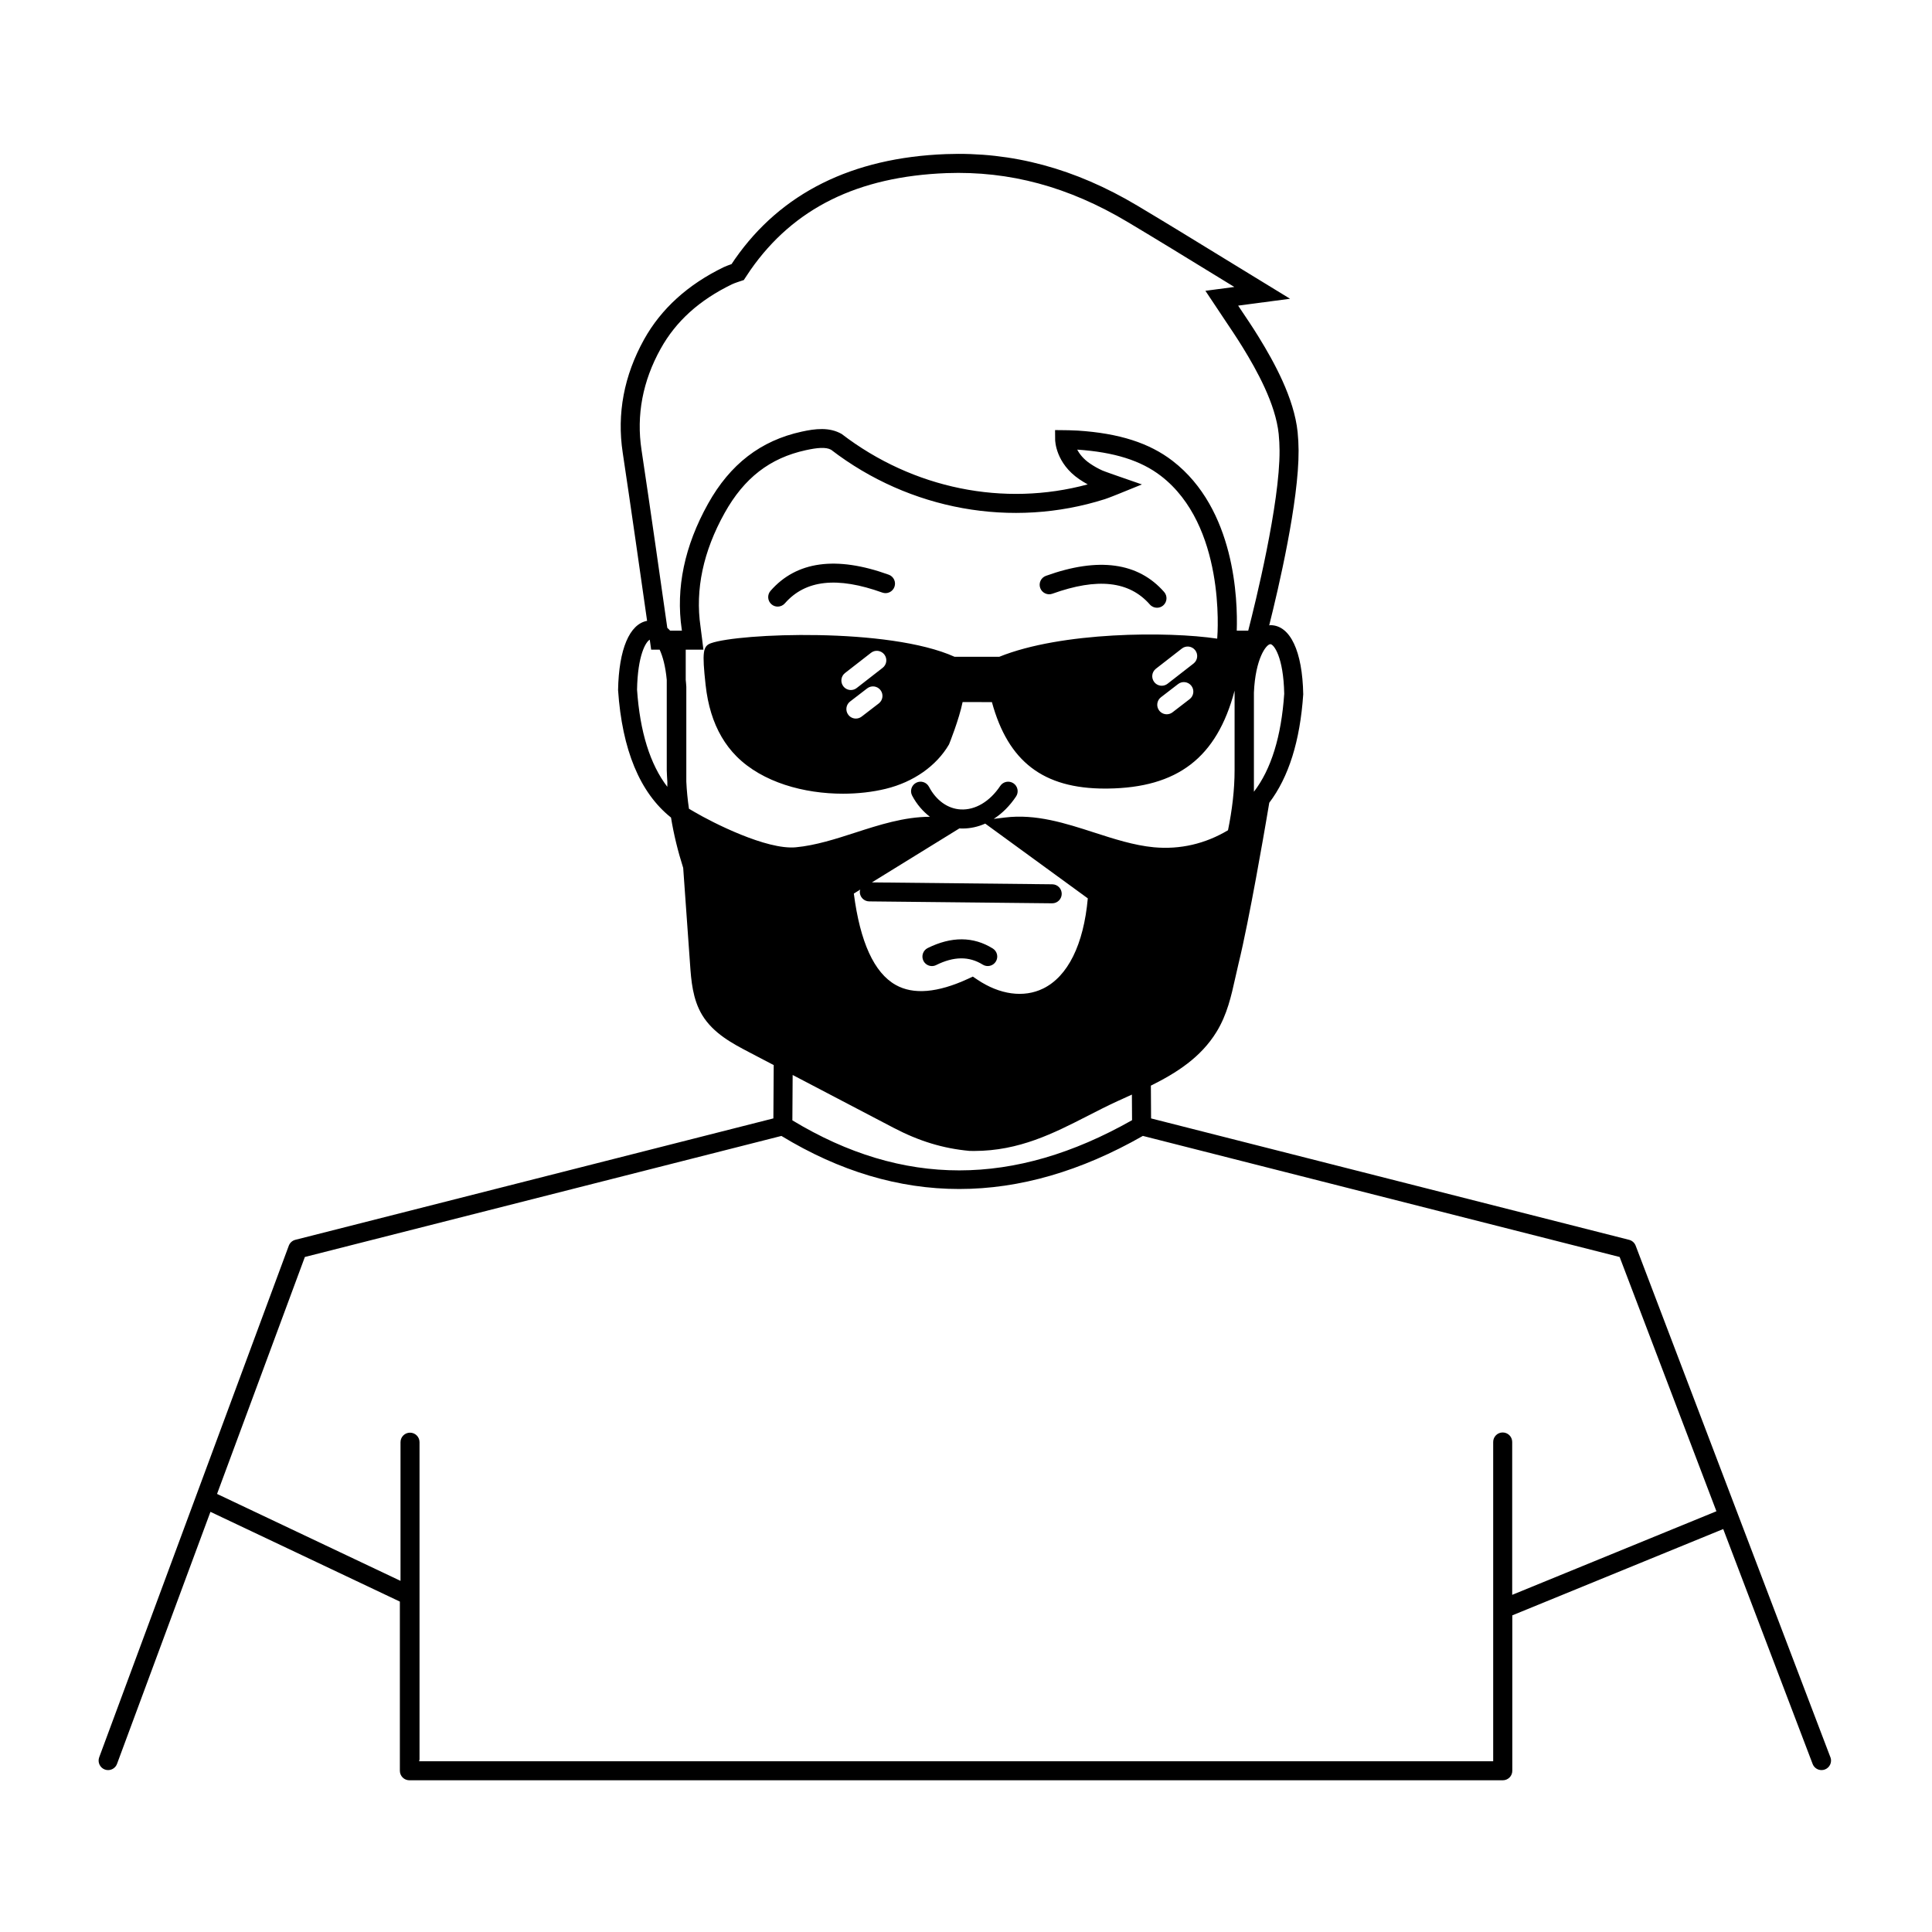 <?xml version="1.0" encoding="UTF-8"?>
<!-- Uploaded to: ICON Repo, www.iconrepo.com, Generator: ICON Repo Mixer Tools -->
<svg fill="#000000" width="800px" height="800px" version="1.1" viewBox="144 144 512 512" xmlns="http://www.w3.org/2000/svg">
 <path d="m629.07 609.68-51.605-135.57c-0.297-0.766-0.941-1.344-1.738-1.543l-126.68-32.176-0.055-8.684c6.828-3.391 13.246-7.484 17.395-14.242 2.82-4.59 3.91-9.535 4.973-14.316 0.277-1.242 0.551-2.496 0.859-3.762 2.867-11.668 7.074-36.348 7.254-37.391l0.895-5.262c5.125-6.75 8.164-16.328 9-28.75-0.211-11.398-3.434-18.242-8.629-18.309h-0.07c-0.109 0-0.211 0.051-0.32 0.055 2.457-9.781 7.867-32.898 7.789-46.375v-0.004c-0.012-1.625-0.094-3.238-0.254-4.84-0.934-9.039-6.273-18.613-10.211-25.027-1.637-2.676-3.41-5.301-5.234-8.012l-0.32-0.477 13.762-1.824-17.207-10.527c-7.93-4.867-15.559-9.547-23.258-14.141-16.535-9.863-33.164-14.324-50.73-13.664-24.891 0.945-43.711 10.312-55.938 27.84-0.227 0.32-0.59 0.867-0.879 1.309-0.668 0.234-1.566 0.566-2.055 0.801-9.512 4.602-16.621 11.055-21.137 19.18-5.312 9.566-7.219 19.66-5.652 30 1.895 12.531 5.016 34.406 6.461 44.562-4.633 0.852-7.496 7.465-7.691 18.352 1.074 15.832 5.785 27.191 14.004 33.758 0.008 0.004 0.016 0.004 0.023 0.008 0.727 4.453 1.816 8.918 3.231 13.359l1.824 25.613c0.289 4.082 0.648 9.16 3.219 13.395 2.957 4.875 8.152 7.594 12.324 9.777l6.621 3.465-0.09 14.129-126.68 32.176c-0.801 0.203-1.457 0.789-1.742 1.566l-50.242 135.57c-0.48 1.305 0.184 2.754 1.484 3.238 0.289 0.109 0.586 0.156 0.875 0.156 1.023 0 1.988-0.629 2.363-1.645l24.758-66.797 50.199 23.785v44.836c0 1.391 1.125 2.519 2.519 2.519h289.77c1.391 0 2.519-1.125 2.519-2.519v-41.188l55.895-22.871 23.695 62.254c0.383 1.008 1.344 1.625 2.356 1.625 0.301 0 0.602-0.051 0.895-0.164 1.301-0.496 1.957-1.953 1.465-3.25zm-303.19-258.55v-25.129c-0.027-0.645-0.105-1.234-0.156-1.855v-7.973h4.688l-0.348-2.828s-0.305-2.496-0.422-3.297c-1.438-9.801 0.719-19.93 6.394-30.109 5.172-9.273 12-14.555 21.48-16.629 3.012-0.66 5.348-0.898 6.734-0.121 20.852 16.008 47.961 20.898 72.535 13.094 1.004-0.32 3.633-1.387 3.633-1.387l6.199-2.516-6.32-2.195c-0.004-0.004-3.527-1.219-4.168-1.504-1.137-0.516-2.199-1.113-3.246-1.824-1.777-1.207-2.809-2.559-3.406-3.703 9.809 0.66 16.859 2.879 22.184 6.973 17.055 13.129 15.062 41.34 14.914 43.121-13.039-1.957-41.254-1.855-57.75 4.805h-11.855c-17.477-7.867-57.152-6.242-64.574-3.59-2.125 0.758-2.344 2.383-1.406 11 0.301 2.742 0.793 5.195 1.5 7.496 1.402 4.562 3.656 8.422 6.695 11.48 6.902 6.926 17.938 9.902 28.207 9.902 3.984 0 7.863-0.449 11.332-1.293 7.344-1.781 13.461-6.07 16.777-11.77 0.043-0.078 2.695-6.703 3.602-11.227l7.766 0.016c4.316 15.805 13.645 22.914 29.977 22.914 0.23 0 0.469-0.004 0.703-0.004 18.477-0.223 28.914-8.129 33.633-25.941v21.039c0 5.203-0.645 10.57-1.746 15.949-6.043 3.609-12.715 5.152-19.648 4.512-5.269-0.5-10.613-2.227-15.785-3.898-7.598-2.453-15.465-5.012-23.699-3.984l-2.953 0.359c2.215-1.43 4.234-3.418 5.918-5.945 0.773-1.16 0.457-2.723-0.699-3.492-1.145-0.762-2.715-0.465-3.492 0.699-2.773 4.16-6.641 6.434-10.461 6.234-3.438-0.176-6.508-2.367-8.43-6.012-0.656-1.234-2.18-1.703-3.398-1.055-1.234 0.648-1.707 2.168-1.059 3.402 1.227 2.332 2.856 4.172 4.699 5.609-6.824 0.027-13.371 2.133-19.738 4.191-5.172 1.672-10.516 3.398-15.785 3.898-7.758 0.73-22.09-6.547-26.961-9.418l-1.363-0.801c-0.355-2.43-0.59-4.824-0.699-7.195zm72.473 12.414c0.25 0.016 0.496 0.02 0.746 0.02 2.062 0 4.082-0.449 5.996-1.301l27.184 19.812c-1.102 12.242-5.289 20.703-11.852 23.906-5.125 2.5-11.484 1.637-17.438-2.379l-1.176-0.793-1.285 0.594c-8.043 3.703-14.488 4.254-19.168 1.609-5.699-3.207-9.422-11.348-11.086-24.207l1.707-1.055c-0.051 0.191-0.121 0.375-0.125 0.582-0.016 1.391 1.102 2.531 2.496 2.547l48.473 0.508h0.023c1.379 0 2.504-1.109 2.519-2.492 0.016-1.391-1.102-2.531-2.496-2.547l-47.812-0.504 23.211-14.32c0.035 0.004 0.055 0.016 0.082 0.02zm55.066-38.348c-0.457 0.359-1.004 0.531-1.543 0.531-0.746 0-1.492-0.336-1.988-0.973-0.855-1.102-0.66-2.68 0.441-3.535l6.879-5.348c1.086-0.859 2.676-0.66 3.531 0.441 0.855 1.098 0.656 2.68-0.445 3.535zm5.848 4.082-4.531 3.488c-0.457 0.355-1 0.523-1.535 0.523-0.754 0-1.5-0.336-1.996-0.98-0.848-1.102-0.641-2.684 0.461-3.531l4.531-3.488c1.094-0.855 2.676-0.648 3.531 0.457 0.848 1.102 0.641 2.684-0.461 3.531zm-88.234-2.945c-0.457 0.359-1.004 0.531-1.543 0.531-0.746 0-1.492-0.336-1.988-0.973-0.855-1.102-0.66-2.68 0.441-3.535l6.879-5.352c1.086-0.859 2.672-0.66 3.531 0.441 0.855 1.102 0.66 2.68-0.441 3.535zm5.848 4.086-4.531 3.484c-0.457 0.352-1 0.523-1.535 0.523-0.754 0-1.5-0.336-1.996-0.984-0.848-1.102-0.641-2.684 0.461-3.531l4.531-3.484c1.098-0.848 2.68-0.648 3.531 0.461 0.848 1.102 0.645 2.684-0.461 3.531zm103.79-15.707h0.004c0.871 0.012 3.469 3.32 3.656 13.145-0.766 11.324-3.465 20.023-8.031 25.965v-26.293c0.387-9.02 3.277-12.816 4.371-12.816zm-161.59-78.289c4.055-7.301 10.25-12.895 18.922-17.094 0.66-0.316 2.258-0.832 2.277-0.84l0.84-0.277 0.48-0.734c0.004-0.004 0.875-1.332 1.277-1.914 11.434-16.387 28.441-24.793 51.988-25.688 16.707-0.602 32.301 3.609 47.965 12.953 7.68 4.582 15.285 9.254 23.199 14.109l5.078 3.109-7.66 1.02 4.809 7.219c1.785 2.652 3.512 5.219 5.121 7.836 3.676 5.992 8.66 14.887 9.492 22.898 0.145 1.441 0.215 2.898 0.227 4.367 0.082 14.102-6.449 40.523-8.305 47.75h-3.039c0.277-8.18-0.434-32.242-17.012-45.004-6.184-4.758-14.16-7.305-25.105-8.02-1.363-0.09-3.465-0.109-3.465-0.109l-2.566-0.027 0.023 2.566c0 0.254 0.129 6.203 6.43 10.48 0.723 0.488 1.453 0.938 2.199 1.344-22.18 6.008-46.25 1.172-65.203-13.359-3.254-1.871-7.027-1.402-10.598-0.617-10.848 2.367-18.961 8.613-24.809 19.094-6.234 11.172-8.586 22.371-6.981 33.301 0.012 0.094 0.031 0.215 0.051 0.348h-3.121c-0.234-0.293-0.504-0.496-0.754-0.746-1.199-8.434-4.75-33.406-6.836-47.172-1.398-9.207 0.309-18.223 5.074-26.793zm1.766 116.09c-4.566-5.938-7.262-14.602-8.023-25.75 0.164-9.145 2.32-12.672 3.367-13.242 0.043 0.297 0.07 0.484 0.07 0.484l0.305 2.168h2.246c0.812 1.746 1.551 4.391 1.883 8.004v23.902c0 1.027 0.113 2.082 0.156 3.121zm59.961 90.367c6.746 3.531 13.086 5.473 20.117 6.121 0.418 0.012 0.836 0.016 1.25 0.016 11.918-0.004 21.133-4.723 30.055-9.289 2.574-1.32 5.18-2.652 7.887-3.898l2.269-1.031c0.523-0.238 1.051-0.484 1.578-0.723l0.043 6.785c-31.277 17.723-60.762 17.738-90.02 0.043l0.074-12.023zm163.94 123.77v-40.512c0-1.391-1.125-2.519-2.519-2.519-1.391 0-2.519 1.125-2.519 2.519v84.613h-284.64c0.039-0.18 0.109-0.352 0.109-0.543v-84.016c0-1.391-1.125-2.519-2.519-2.519-1.391 0-2.519 1.125-2.519 2.519v36.754l-48.621-23.039 23.273-62.793 126.29-32.078c15.383 9.355 31.121 14.062 47.121 14.062 16.004 0 32.262-4.711 48.668-14.07l126.35 32.09 25.648 67.383zm-136.85-167.82c-0.738 1.188-2.297 1.535-3.469 0.805-3.606-2.25-7.644-2.215-12.344 0.121-0.359 0.176-0.738 0.262-1.117 0.262-0.926 0-1.82-0.516-2.258-1.402-0.613-1.246-0.109-2.758 1.141-3.375 6.316-3.121 12.109-3.078 17.246 0.121 1.18 0.734 1.539 2.289 0.801 3.469zm11.77-99.004c-0.473-1.309 0.211-2.754 1.52-3.223 13.902-5.008 24.457-3.566 31.32 4.281 0.922 1.047 0.812 2.637-0.234 3.555-0.477 0.418-1.066 0.621-1.656 0.621-0.699 0-1.398-0.289-1.895-0.859-5.445-6.219-13.875-7.156-25.828-2.859-1.297 0.477-2.754-0.207-3.227-1.516zm-71.227 4.309c-1.047-0.914-1.156-2.508-0.242-3.555 6.863-7.852 17.398-9.305 31.32-4.281 1.309 0.469 1.992 1.914 1.52 3.223-0.473 1.312-1.918 1.996-3.223 1.516-11.941-4.293-20.383-3.367-25.82 2.859-0.5 0.566-1.199 0.859-1.898 0.859-0.59 0.004-1.18-0.203-1.656-0.621z"/>
</svg>
